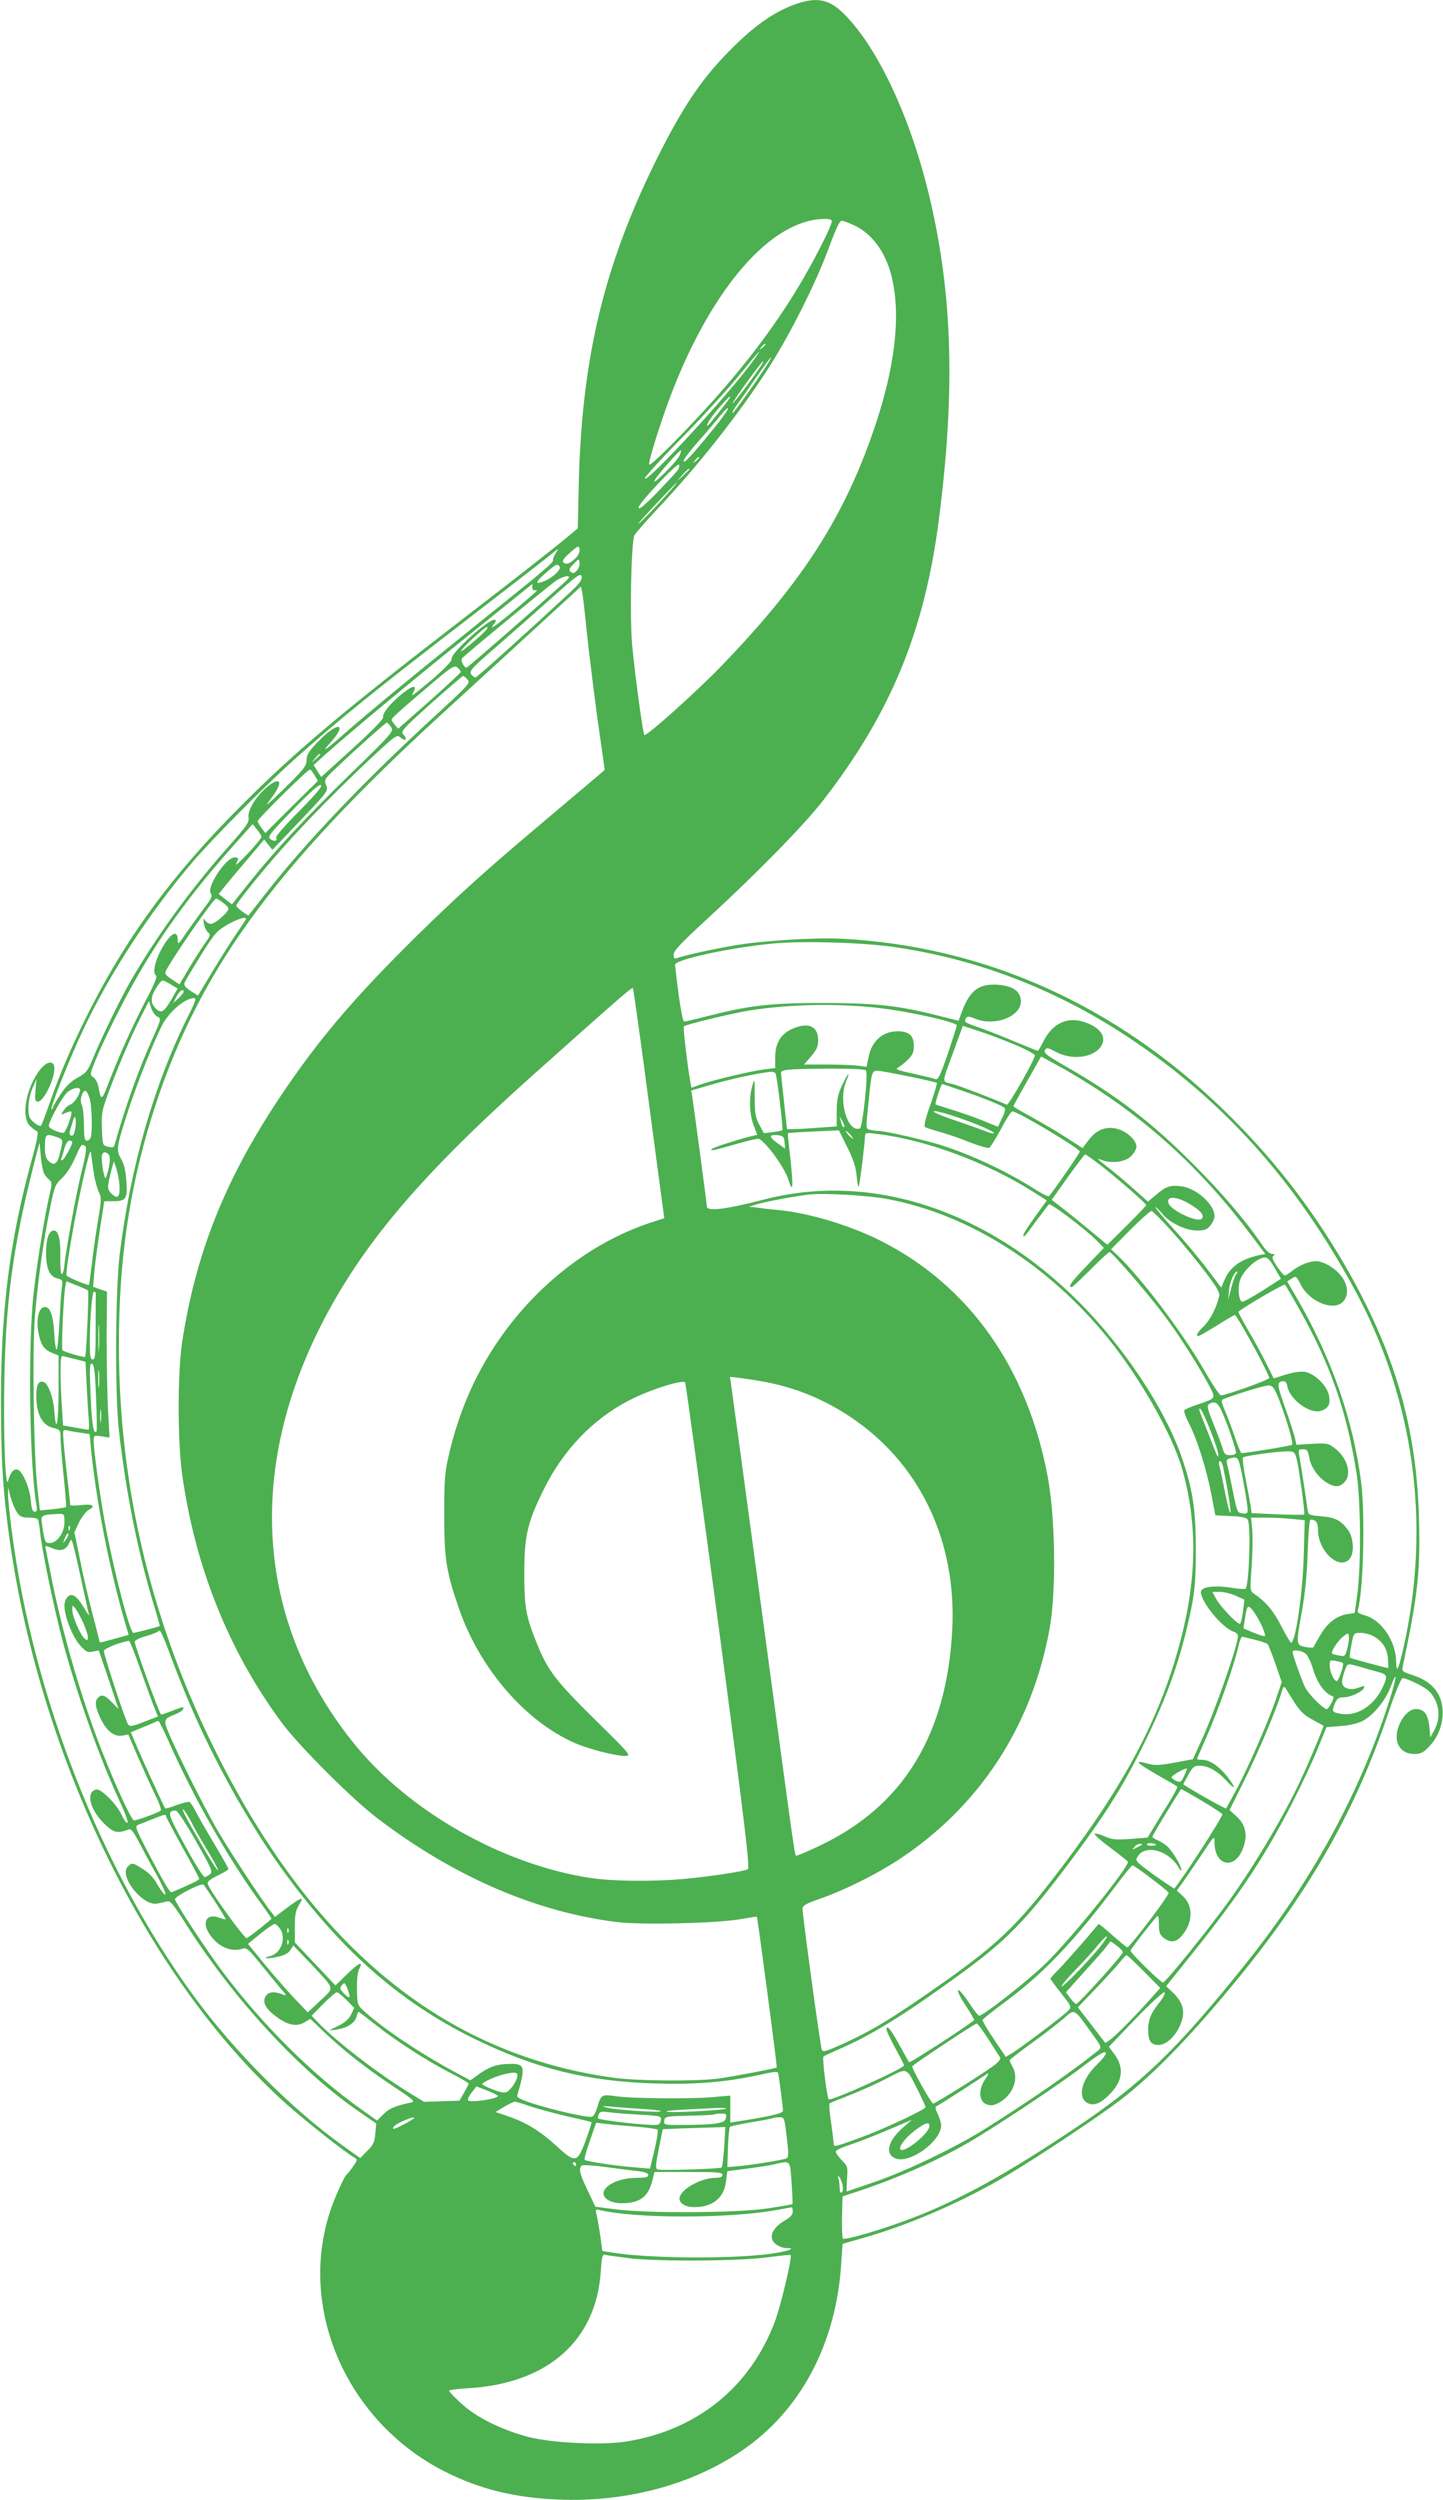 <?xml version="1.0" standalone="no"?>
<!DOCTYPE svg PUBLIC "-//W3C//DTD SVG 20010904//EN"
 "http://www.w3.org/TR/2001/REC-SVG-20010904/DTD/svg10.dtd">
<svg version="1.0" xmlns="http://www.w3.org/2000/svg"
 width="739pt" height="1280pt" viewBox="0 0 739 1280"
 preserveAspectRatio="xMidYMid meet">
<g transform="translate(0,1280) scale(0.1,-0.1)"
fill="#4caf50" stroke="none">
<path d="M4078 12780 c-119 -41 -231 -122 -370 -269 -121 -127 -211 -262 -326
-488 -283 -558 -403 -1043 -418 -1703 l-5 -225 -47 -39 c-94 -78 -233 -187
-537 -421 -619 -477 -864 -683 -1145 -965 -341 -342 -569 -649 -767 -1035 -85
-167 -156 -329 -208 -480 -21 -60 -41 -114 -45 -118 -4 -5 -20 3 -36 16 -25
22 -29 32 -28 79 0 30 9 72 21 98 l20 45 -5 -57 c-4 -49 -2 -58 12 -58 34 0
98 144 82 186 -11 29 -50 11 -83 -39 -64 -96 -83 -228 -40 -271 13 -13 29 -25
36 -27 9 -3 3 -42 -28 -153 -110 -402 -156 -759 -156 -1221 0 -317 10 -475 46
-730 160 -1122 712 -2245 1411 -2873 102 -91 309 -255 357 -281 12 -7 10 -14
-10 -42 -13 -19 -29 -38 -35 -44 -7 -5 -31 -54 -54 -109 -220 -517 29 -1143
560 -1411 178 -89 352 -132 575 -142 347 -15 683 73 941 248 302 203 486 548
512 958 l7 103 115 33 c242 70 516 190 740 325 168 101 467 301 570 380 178
138 370 338 612 635 364 448 596 860 758 1345 35 104 65 176 73 178 7 2 43
-12 78 -30 52 -27 68 -41 87 -78 27 -51 25 -108 -5 -163 l-18 -32 -3 35 c-6
82 -25 110 -72 110 -34 0 -74 -43 -91 -100 -22 -74 14 -130 84 -130 34 0 46 6
78 40 65 68 86 177 50 256 -23 50 -68 86 -140 109 -49 16 -53 19 -47 44 77
364 90 480 83 756 -12 473 -127 862 -384 1305 -172 295 -371 550 -619 790
-554 537 -1223 836 -1954 874 -133 7 -407 -10 -547 -34 -116 -20 -261 -52
-295 -65 -14 -6 -18 -2 -18 18 0 19 38 59 167 178 260 239 499 483 597 609
349 450 522 871 595 1446 87 678 68 1187 -63 1703 -95 371 -251 701 -414 870
-80 84 -143 99 -254 61z m182 -1113 c0 -19 -70 -161 -141 -284 -128 -223 -297
-450 -507 -678 -138 -151 -280 -291 -287 -284 -8 9 61 228 117 373 210 539
508 879 776 885 28 1 42 -3 42 -12z m115 -21 c89 -41 158 -134 189 -253 59
-226 12 -542 -136 -922 -151 -386 -357 -690 -728 -1075 -130 -135 -391 -369
-400 -359 -7 8 -42 258 -61 443 -15 137 -7 546 10 579 7 13 58 71 113 130 211
223 428 498 578 733 110 173 242 437 305 610 34 93 55 138 65 138 8 0 38 -11
65 -24z m-455 -610 c0 -2 -8 -10 -17 -17 -16 -13 -17 -12 -4 4 13 16 21 21 21
13z m-62 -82 c-115 -161 -547 -631 -556 -604 -2 6 85 102 195 213 109 112 240
255 292 320 99 122 125 149 69 71z m86 4 c-32 -56 -188 -277 -192 -273 -3 3 7
22 22 42 15 21 60 84 99 141 39 56 73 102 75 102 2 0 0 -6 -4 -12z m-40 -20
c-23 -40 -148 -207 -152 -203 -4 4 148 215 156 215 2 0 0 -6 -4 -12z m-170
-180 c-10 -17 -107 -138 -110 -138 -11 0 17 44 59 93 48 55 66 71 51 45z m-78
-151 c-113 -139 -155 -184 -155 -167 0 8 36 56 80 105 44 50 94 109 112 132
18 22 34 37 35 32 2 -5 -30 -51 -72 -102z m-175 -138 c-5 -13 -39 -53 -76 -89
-43 -42 -61 -56 -52 -38 13 25 129 157 135 153 1 -1 -2 -13 -7 -26z m99 -13
c0 -2 -8 -10 -17 -17 -16 -13 -17 -12 -4 4 13 16 21 21 21 13z m-107 -60 c-4
-8 -52 -59 -105 -115 -71 -72 -98 -94 -98 -80 0 22 203 236 208 220 2 -6 0
-17 -5 -25z m57 1 c0 -2 -15 -16 -32 -33 l-33 -29 29 33 c28 30 36 37 36 29z
m-138 -154 c-44 -49 -95 -101 -114 -118 -33 -29 26 37 132 148 84 88 72 68
-18 -30z m-439 -295 c-28 -31 -53 -42 -67 -28 -8 9 0 21 34 51 41 36 45 37 48
18 2 -11 -5 -30 -15 -41z m-108 18 c-9 -13 -14 -28 -13 -34 3 -12 -40 -49
-422 -355 -316 -254 -530 -431 -645 -532 -91 -81 -124 -104 -79 -54 102 111
44 119 -61 8 -44 -46 -55 -64 -55 -91 0 -29 -14 -47 -117 -148 -64 -63 -100
-95 -81 -70 38 49 58 83 58 99 0 22 -31 10 -71 -26 -54 -49 -93 -116 -86 -150
4 -22 -11 -44 -100 -144 -194 -217 -384 -479 -512 -706 -54 -95 -150 -295
-191 -396 -21 -50 -31 -62 -72 -84 -34 -19 -61 -44 -88 -86 -22 -33 -40 -64
-40 -70 0 -6 -3 -8 -6 -5 -7 8 91 255 159 399 137 292 341 605 562 864 102
120 370 390 525 529 226 202 395 339 900 728 190 146 368 284 395 306 28 23
51 41 53 42 1 0 -5 -11 -13 -24z m109 -87 c-13 -15 -20 -16 -31 -7 -11 9 -9
16 14 40 27 28 28 29 31 8 2 -12 -4 -30 -14 -41z m-88 20 c9 -15 -33 -55 -78
-74 -51 -21 -48 -5 10 44 51 44 57 47 68 30z m48 -137 c-243 -225 -468 -427
-478 -430 -6 -1 -16 6 -23 16 -10 17 3 32 120 133 72 63 201 176 286 252 139
124 156 136 160 115 2 -18 -12 -37 -65 -86z m-30 50 c-144 -129 -487 -428
-494 -430 -5 -2 -14 7 -20 19 -9 17 -9 24 2 34 65 59 454 379 480 395 18 11
42 20 53 20 16 -1 12 -8 -21 -38z m-158 -19 c0 -10 5 -17 12 -15 6 1 12 0 12
-2 0 -2 -52 -47 -115 -100 -63 -53 -115 -93 -115 -88 0 4 5 13 12 20 6 6 9 15
5 18 -20 20 -234 -173 -224 -200 5 -12 -76 -89 -187 -176 -18 -14 -19 -14 -8
7 20 38 -4 35 -56 -7 -59 -46 -105 -102 -100 -123 2 -9 -63 -75 -157 -160
l-160 -145 -20 31 -19 30 54 49 c136 121 433 369 736 612 181 146 330 266 330
266 1 0 1 -8 0 -17z m279 -228 c10 -93 34 -291 54 -439 l38 -268 -86 -73 c-47
-40 -151 -127 -231 -195 -288 -242 -438 -378 -639 -575 -327 -322 -510 -537
-706 -830 -281 -421 -432 -798 -502 -1255 -24 -159 -24 -507 0 -680 67 -474
239 -904 510 -1270 89 -120 361 -392 492 -491 392 -298 811 -479 1228 -530
124 -15 508 -6 627 15 46 8 85 14 86 13 4 -4 105 -769 102 -772 -5 -5 -206
-43 -293 -56 -112 -16 -427 -14 -555 5 -858 123 -1519 664 -2014 1646 -337
667 -507 1371 -507 2100 -1 428 52 794 166 1165 227 733 614 1270 1495 2076
124 113 333 305 465 426 l240 220 7 -31 c3 -17 14 -107 23 -201z m-515 10
c-23 -28 -130 -117 -130 -109 0 11 122 124 134 124 4 0 3 -7 -4 -15z m-130
-215 c0 -4 -72 -71 -160 -149 l-161 -142 -19 23 c-19 23 -19 23 3 45 12 12 85
76 162 141 129 110 141 118 158 104 9 -8 17 -18 17 -22z m34 -39 c16 -17 9
-25 -156 -177 -371 -340 -676 -660 -879 -921 l-87 -111 -31 21 c-17 12 -31 26
-31 31 0 11 133 177 235 291 121 137 285 303 443 452 139 130 145 134 163 117
24 -22 38 -10 16 14 -16 18 -10 25 140 160 87 77 161 141 164 141 3 1 13 -7
23 -18z m-391 -243 c14 -22 9 -29 -201 -233 -242 -236 -392 -397 -524 -562
l-90 -113 -34 26 -34 27 37 46 c20 25 73 88 117 139 l79 94 21 -27 21 -26 144
151 c141 148 143 151 131 180 -11 28 -10 30 62 98 109 103 242 221 249 222 4
0 13 -10 22 -22z m-363 -141 c0 -2 -10 -12 -22 -23 l-23 -19 19 23 c18 21 26
27 26 19z m-29 -106 l17 -29 -135 -133 -134 -134 -19 25 c-11 14 -20 30 -20
36 0 12 255 264 267 264 4 0 15 -13 24 -29z m-80 -185 c-68 -68 -121 -129
-117 -134 10 -17 -9 -23 -29 -8 -16 12 -6 25 115 150 94 96 136 134 144 126 7
-7 -27 -47 -113 -134z m-192 -131 c0 -5 -31 -44 -70 -85 -39 -41 -65 -65 -60
-53 15 30 14 33 -8 33 -45 0 -146 -155 -121 -185 9 -11 3 -26 -33 -72 -24 -32
-65 -89 -91 -126 -43 -64 -46 -66 -46 -38 0 41 -22 40 -53 -1 -52 -69 -83
-167 -58 -182 8 -5 -10 -48 -53 -129 -69 -133 -136 -281 -190 -422 -34 -90
-39 -92 -51 -23 -3 21 -15 44 -26 52 -20 14 -20 15 16 102 20 49 72 159 116
244 154 303 327 551 583 839 l100 112 22 -28 c13 -15 23 -32 23 -38z m-198
-336 c16 -11 29 -25 29 -31 0 -18 -68 -78 -89 -78 -11 0 -25 8 -31 18 -9 14
-10 11 -6 -17 4 -19 13 -39 22 -45 13 -10 12 -16 -13 -51 -16 -22 -53 -79 -82
-127 l-52 -88 -39 26 c-35 23 -38 29 -28 48 40 75 242 366 255 366 3 0 18 -9
34 -21z m119 -84 c0 -2 -21 -34 -46 -70 -25 -36 -80 -123 -123 -194 l-77 -128
-38 24 c-27 18 -36 29 -31 41 3 9 41 72 83 140 71 114 82 126 137 158 53 30
95 43 95 29z m3330 -145 c427 -64 826 -219 1195 -465 481 -320 849 -731 1148
-1279 308 -564 397 -1202 256 -1836 -26 -117 -38 -142 -39 -79 0 105 -75 216
-161 239 -31 9 -39 15 -35 28 28 93 38 485 17 652 -42 324 -151 635 -328 942
l-51 87 23 15 c22 15 24 13 47 -32 46 -90 174 -139 219 -83 51 63 -15 171
-123 202 -34 9 -96 -12 -145 -51 -14 -11 -29 -20 -34 -20 -4 0 -22 21 -39 46
-24 37 -28 49 -18 55 9 6 8 9 -7 9 -13 0 -33 19 -55 52 -78 115 -202 261 -345
404 -216 217 -393 353 -653 502 -99 57 -118 71 -111 85 9 15 14 14 56 -8 75
-41 176 -33 222 16 45 48 16 104 -69 134 -91 33 -168 -2 -216 -96 -13 -27 -27
-49 -29 -49 -3 0 -51 20 -108 43 -56 24 -139 57 -184 73 -86 30 -88 31 -75 52
7 10 16 9 45 -3 103 -43 242 13 235 94 -4 47 -42 73 -113 79 -100 8 -148 -27
-189 -138 l-17 -46 -92 23 c-214 55 -325 67 -592 68 -275 0 -379 -11 -593 -65
-64 -17 -122 -30 -128 -30 -9 0 -27 110 -47 290 -3 27 287 90 510 110 152 14
468 4 623 -20z m-3714 -191 l34 -20 -30 -52 c-36 -63 -52 -76 -75 -57 -34 29
-37 58 -9 106 14 24 31 44 36 44 6 0 26 -9 44 -21z m2443 -574 c40 -302 75
-566 78 -586 l5 -36 -68 -22 c-315 -103 -609 -336 -806 -641 -104 -160 -179
-338 -226 -535 -24 -101 -27 -128 -27 -320 0 -230 11 -294 77 -485 107 -305
338 -572 590 -683 69 -31 209 -67 257 -67 36 0 35 2 -154 188 -200 197 -242
252 -298 394 -54 133 -62 182 -62 353 0 192 16 261 100 430 99 201 251 359
436 455 106 55 277 109 288 92 3 -6 80 -567 171 -1247 134 -1011 161 -1238
150 -1245 -17 -11 -198 -38 -330 -50 -157 -14 -362 -12 -475 5 -448 68 -925
337 -1206 681 -497 609 -562 1378 -180 2139 210 417 510 772 1086 1287 445
397 511 455 516 449 3 -3 38 -253 78 -556z m-2379 537 c0 -5 -12 -19 -26 -33
l-27 -24 17 33 c15 29 36 43 36 24z m26 -119 c-176 -351 -297 -771 -353 -1224
-22 -180 -25 -709 -5 -894 36 -326 102 -653 188 -929 13 -43 23 -80 22 -81 -6
-4 -125 -35 -135 -35 -18 0 -103 328 -147 570 -26 146 -56 363 -56 412 0 30 1
30 41 24 l40 -6 -8 147 c-4 82 -7 250 -7 374 l2 226 -35 12 -36 13 6 77 c4 42
17 140 29 219 l22 142 47 0 c65 0 73 13 66 106 -4 51 -12 87 -27 111 -26 45
-24 60 36 246 48 146 125 339 173 436 36 70 117 140 164 141 14 0 10 -14 -27
-87z m-160 -8 c20 -10 20 -12 -26 -115 -71 -158 -136 -339 -195 -547 -3 -8
-13 -9 -32 -4 -28 7 -28 9 -31 94 -3 78 1 95 34 184 51 138 109 273 161 378
l46 90 11 -35 c6 -19 20 -39 32 -45z m3699 44 c152 -18 395 -72 395 -89 0 -5
-21 -70 -46 -145 -38 -111 -50 -135 -63 -130 -9 4 -60 16 -114 28 -75 16 -94
23 -80 30 10 5 33 23 51 40 26 26 32 38 32 73 0 52 -25 74 -83 74 -75 0 -131
-48 -148 -128 l-11 -54 -45 6 c-25 3 -97 6 -160 6 l-115 0 36 42 c28 33 36 50
36 82 0 74 -52 95 -136 57 -56 -26 -84 -73 -84 -144 l0 -55 -56 -7 c-65 -8
-268 -56 -331 -79 l-42 -15 -5 27 c-13 68 -39 283 -34 287 10 10 237 65 333
81 208 33 450 38 670 13z m708 -194 c48 -21 87 -43 87 -48 0 -21 -134 -257
-144 -253 -60 27 -244 98 -281 107 -53 13 -54 -4 12 176 l44 121 97 -32 c53
-18 136 -50 185 -71z m417 -229 c296 -195 542 -428 773 -734 l77 -102 -27 -5
c-98 -21 -153 -60 -182 -128 l-17 -39 -74 98 c-41 54 -119 147 -173 206 -54
59 -94 108 -90 108 4 0 20 -15 35 -34 37 -46 120 -86 179 -86 39 0 51 5 68 26
12 15 21 36 21 48 0 58 -90 140 -166 152 -59 8 -82 1 -132 -42 l-43 -36 -72
64 c-39 35 -94 81 -122 103 -73 57 -73 57 -37 44 52 -18 122 -6 149 26 13 14
23 34 23 44 0 29 -36 67 -82 86 -62 24 -118 7 -162 -51 l-32 -42 -84 54 c-46
30 -126 77 -177 105 -51 28 -93 52 -93 55 0 3 32 61 71 130 l71 125 86 -47
c48 -25 143 -83 212 -128z m-1195 103 c12 -18 -17 -290 -31 -296 -63 -24 -112
142 -71 240 25 59 9 43 -21 -20 -21 -47 -27 -73 -27 -134 l0 -76 -128 -9 c-70
-5 -127 -7 -127 -4 0 3 -7 66 -15 140 -8 74 -15 140 -15 147 0 17 33 20 242
22 123 0 189 -3 193 -10z m-441 -163 c9 -76 15 -140 13 -142 -2 -2 -24 -7 -49
-10 l-46 -6 -23 43 c-20 38 -24 59 -24 144 0 93 0 97 -11 60 -19 -61 -16 -148
5 -205 l19 -50 -42 -10 c-89 -24 -181 -54 -191 -63 -12 -12 11 -7 130 27 49
14 97 26 107 26 28 0 135 -144 155 -208 24 -79 27 -39 10 113 -8 66 -13 121
-12 123 2 2 61 6 132 9 l129 6 43 -86 c31 -62 44 -102 48 -147 3 -33 8 -58 11
-56 4 5 31 219 32 260 0 16 6 18 58 11 253 -30 564 -145 805 -298 l68 -43 -61
-84 c-56 -79 -67 -100 -55 -100 3 0 30 35 61 78 32 42 61 81 65 86 8 9 191
-129 248 -188 l34 -35 -86 -90 c-80 -83 -100 -111 -79 -111 4 0 48 41 97 90
49 50 93 90 97 90 12 0 189 -203 277 -320 82 -108 191 -281 241 -379 25 -51
26 -50 -67 -82 -35 -11 -65 -25 -68 -29 -3 -5 7 -35 24 -67 43 -85 89 -233
114 -360 l21 -111 79 -4 c55 -2 81 -8 87 -18 17 -26 7 -336 -11 -354 -3 -3
-36 -1 -73 5 -90 14 -156 5 -156 -22 0 -51 111 -185 168 -203 12 -4 22 -14 22
-21 0 -49 -120 -392 -190 -542 l-41 -90 -93 -17 c-73 -14 -102 -15 -132 -7
-82 23 -70 9 48 -59 51 -29 94 -54 96 -56 5 -4 -14 -40 -86 -155 l-65 -107
-88 -7 c-76 -5 -94 -4 -133 14 -25 11 -48 16 -50 12 -3 -4 33 -36 79 -70 47
-35 87 -67 91 -72 12 -19 -278 -380 -414 -515 -83 -83 -325 -274 -347 -274 -5
0 -30 31 -55 70 -25 38 -49 65 -53 61 -5 -5 13 -41 39 -80 26 -39 45 -73 43
-74 -64 -49 -329 -220 -333 -215 -2 2 -25 42 -51 90 -45 82 -65 105 -65 77 0
-7 20 -49 45 -95 25 -45 45 -85 45 -88 0 -16 -375 -185 -386 -174 -9 9 -34
212 -27 219 5 4 42 21 83 39 162 70 331 174 610 377 245 178 339 274 577 591
172 230 265 377 368 587 104 210 169 382 214 562 48 192 56 256 55 448 0 200
-17 307 -75 472 -85 243 -294 558 -524 788 -472 473 -1068 666 -1615 523 -189
-49 -290 -62 -290 -35 0 13 -67 513 -75 563 l-5 31 107 31 c97 28 226 56 293
64 14 2 28 -1 31 -7 4 -5 14 -72 23 -149z m685 128 c62 -13 116 -26 119 -28 2
-3 -13 -53 -33 -111 -22 -61 -34 -109 -29 -114 5 -4 38 -16 74 -25 36 -10 105
-33 153 -53 49 -19 94 -32 102 -30 7 3 34 46 61 96 26 50 52 91 59 91 26 0
345 -190 345 -206 0 -8 -149 -222 -158 -228 -5 -3 -35 12 -68 33 -148 94 -325
177 -481 227 -85 27 -290 74 -324 74 -13 0 -33 3 -45 6 -20 5 -20 7 -7 132 19
185 15 174 71 167 26 -4 98 -18 161 -31z m248 -68 c109 -37 203 -75 217 -88 6
-5 2 -25 -12 -52 l-21 -45 -83 34 c-46 18 -117 43 -158 55 -41 13 -77 24 -79
26 -4 3 29 104 34 104 2 0 48 -15 102 -34z m-4517 4 c0 -23 -31 -69 -49 -75
-11 -3 -26 -17 -35 -30 -16 -24 -16 -25 9 -13 14 6 27 9 30 7 8 -9 -29 -109
-40 -109 -26 0 -75 23 -75 35 0 25 72 155 97 175 27 21 63 27 63 10z m50 -48
c11 -40 14 -171 4 -196 -3 -9 -12 -16 -20 -16 -11 0 -14 18 -14 80 0 43 -5 90
-11 102 -7 17 -7 32 0 51 13 35 27 28 41 -21z m4550 -132 c44 -18 80 -36 80
-41 0 -5 -24 1 -52 13 -29 11 -98 35 -153 54 -55 18 -101 37 -103 43 -4 12
119 -25 228 -69z m-4624 -14 c-5 -32 -11 -43 -21 -40 -10 4 -11 13 -3 37 5 18
12 38 14 46 9 30 16 0 10 -43z m3938 5 c-6 -6 -11 1 -18 29 l-7 25 15 -25 c8
-14 12 -27 10 -29z m31 -41 c10 -11 16 -20 13 -20 -3 0 -13 9 -23 20 -10 11
-16 20 -13 20 3 0 13 -9 23 -20z m-4066 -11 c35 -13 35 -10 19 -79 -13 -59
-30 -71 -58 -45 -15 14 -20 31 -20 70 0 69 4 73 59 54z m3729 -27 l3 -33 -39
28 c-45 32 -45 46 1 41 28 -3 32 -7 35 -36z m-3648 1 c0 -16 -43 -93 -51 -93
-6 0 -8 3 -6 8 3 4 10 26 16 50 7 25 18 42 26 42 8 0 15 -3 15 -7z m-140 -169
c8 -11 20 -23 27 -29 9 -8 9 -23 -3 -70 -22 -95 -61 -326 -80 -490 -32 -259
-24 -893 13 -1102 4 -25 2 -33 -9 -33 -11 0 -17 16 -20 58 -6 64 -41 147 -66
157 -21 8 -38 -12 -50 -55 -15 -57 -26 246 -19 545 9 420 53 711 179 1184 0 3
4 -28 7 -70 4 -43 13 -85 21 -95z m207 148 c8 -5 3 -43 -22 -142 -28 -116 -79
-397 -87 -483 -2 -15 -7 -29 -12 -30 -5 -1 -8 36 -7 83 2 92 -9 140 -33 140
-26 0 -40 -42 -40 -116 0 -80 18 -120 60 -130 25 -6 26 -10 20 -50 -3 -23 -8
-104 -12 -178 -4 -75 -10 -136 -14 -136 -4 0 -10 37 -12 83 -6 97 -22 139 -52
135 -30 -4 -43 -72 -27 -142 13 -57 29 -78 74 -95 l27 -11 0 -175 c0 -174 -13
-236 -22 -107 -5 67 -31 137 -53 146 -28 10 -40 -13 -39 -76 1 -89 30 -144 84
-158 39 -10 40 -12 40 -53 0 -23 7 -111 16 -195 9 -84 14 -155 12 -158 -3 -2
-34 -7 -70 -11 l-64 -6 -13 119 c-19 172 -26 707 -12 878 15 180 45 395 77
549 23 113 26 122 62 156 23 21 50 64 67 104 31 69 32 72 52 59z m44 -141 c5
-35 17 -77 25 -94 14 -26 14 -40 -5 -151 -11 -66 -25 -166 -31 -221 -7 -55
-13 -101 -14 -103 -6 -5 -116 41 -116 49 0 62 58 382 101 559 19 76 24 88 26
60 2 -19 8 -64 14 -99z m77 96 c10 -12 2 -70 -16 -117 -5 -15 -20 53 -21 103
-1 29 19 37 37 14z m5067 -44 c74 -56 245 -204 245 -213 0 -3 -45 -50 -99
-104 l-100 -99 -47 39 c-65 54 -163 134 -204 165 l-34 26 83 117 c46 64 86
116 88 116 3 0 33 -21 68 -47z m-5013 -115 c3 -58 -10 -70 -42 -38 -22 22 -22
32 2 125 l11 40 13 -38 c7 -22 15 -62 16 -89z m3939 -68 c416 -80 822 -339
1126 -715 164 -203 327 -491 377 -665 77 -271 76 -547 -3 -859 -101 -396 -276
-734 -607 -1172 -244 -322 -334 -407 -709 -666 -188 -130 -284 -186 -420 -248
-90 -40 -101 -43 -107 -27 -7 18 -98 684 -98 719 0 17 17 27 93 53 120 42 279
121 392 194 420 274 690 686 781 1191 34 194 29 570 -12 783 -106 553 -402
970 -851 1198 -158 80 -368 144 -529 159 -32 3 -79 8 -104 12 l-45 5 44 13
c42 13 189 40 261 49 79 9 309 -4 411 -24z m1548 -28 c52 -32 71 -56 55 -72
-21 -21 -155 42 -169 78 -16 42 43 38 114 -6z m-92 -143 c54 -60 130 -154 170
-207 59 -78 71 -101 66 -121 -13 -56 -46 -120 -79 -152 -33 -32 -42 -49 -26
-49 4 0 48 25 96 55 49 31 90 54 91 53 26 -30 175 -304 175 -323 0 -9 -213
-86 -247 -89 -6 -1 -44 55 -83 124 -114 198 -324 476 -449 595 l-31 29 97 98
c54 54 103 98 110 98 6 0 56 -50 110 -111z m532 -200 l21 -36 -96 -62 c-53
-33 -100 -59 -104 -56 -17 10 -22 73 -10 109 14 42 62 93 105 112 34 14 42 7
84 -67z m-208 -12 c-6 -8 -18 -40 -26 -73 l-15 -59 4 47 c3 43 27 98 42 98 4
0 1 -6 -5 -13z m-5880 -85 c5 -6 -9 -334 -15 -339 -4 -5 -109 26 -116 34 -7 8
6 289 15 330 l5 23 53 -21 c28 -11 55 -23 58 -27z m6210 -107 c153 -274 235
-509 285 -820 23 -137 25 -472 6 -621 l-14 -102 -37 -6 c-55 -8 -102 -44 -138
-105 -18 -30 -34 -58 -35 -63 -2 -5 -20 -5 -43 0 -48 10 -49 11 -16 192 14 79
25 187 28 293 3 92 9 167 14 167 28 0 39 -15 39 -53 0 -114 118 -215 166 -142
21 32 14 107 -13 143 -36 48 -67 64 -137 69 -64 6 -66 6 -70 37 -12 87 -38
254 -43 279 -5 24 -2 27 20 27 21 0 25 -6 31 -38 7 -48 41 -100 85 -129 44
-30 75 -29 100 3 34 43 9 122 -54 170 -33 25 -40 26 -116 22 l-80 -5 -6 30
c-4 17 -24 81 -45 141 -48 134 -50 150 -22 154 17 2 23 -4 27 -27 14 -68 117
-143 173 -124 38 13 48 33 40 79 -10 49 -71 110 -121 120 -23 4 -57 -1 -98
-13 l-64 -20 -38 76 c-20 42 -62 118 -92 169 -30 52 -53 95 -51 96 50 38 234
144 239 139 4 -5 40 -66 80 -138z m-6170 92 c-1 -4 -1 -81 -1 -172 0 -140 -2
-165 -15 -165 -12 0 -15 16 -15 83 0 127 12 268 22 265 5 -2 9 -7 9 -11z m16
-284 c-2 -32 -3 -6 -3 57 0 63 1 89 3 58 2 -32 2 -84 0 -115z m-115 -53 l46
-12 6 -126 c4 -70 8 -148 11 -174 2 -27 1 -48 -2 -48 -4 0 -34 5 -68 11 l-62
11 -6 96 c-4 53 -7 134 -7 180 0 75 2 83 18 78 9 -3 38 -10 64 -16z m100 -195
c4 -93 5 -171 2 -174 -15 -16 -23 33 -30 183 -6 142 -5 168 7 164 11 -4 16
-42 21 -173z m15 58 c-2 -21 -4 -4 -4 37 0 41 2 58 4 38 2 -21 2 -55 0 -75z
m3415 21 c165 -31 323 -99 463 -199 335 -238 513 -624 492 -1064 -27 -542
-251 -909 -682 -1112 -57 -27 -108 -49 -114 -49 -12 0 2 -94 -176 1225 -85
633 -158 1167 -161 1188 l-6 38 54 -6 c29 -4 88 -13 130 -21z m2630 -94 c39
-103 73 -219 65 -227 -5 -5 -218 -40 -259 -43 -3 0 -19 37 -34 82 -15 46 -38
107 -51 136 -17 40 -20 54 -10 58 83 32 217 72 236 71 20 -2 28 -14 53 -77z
m-292 -62 c29 -67 70 -187 70 -205 0 -8 -12 -13 -30 -13 -24 0 -30 5 -38 33
-5 17 -26 74 -47 126 -31 76 -35 95 -24 102 30 19 47 9 69 -43z m-5743 -45
c-2 -16 -4 -3 -4 27 0 30 2 43 4 28 2 -16 2 -40 0 -55z m5682 -47 c23 -58 41
-113 40 -123 -1 -22 -1 -21 -58 126 -45 112 -45 115 -32 106 5 -3 28 -52 50
-109z m-5787 -11 l47 -7 6 -67 c27 -272 93 -615 174 -893 l20 -68 -57 -16
c-31 -8 -65 -18 -74 -20 -10 -3 -18 -3 -18 0 0 3 -16 67 -36 142 -20 75 -49
200 -64 278 l-29 141 24 51 c14 28 36 56 50 64 38 20 19 32 -41 24 -30 -3 -54
-3 -54 1 0 4 -6 61 -14 128 -8 67 -17 153 -20 191 -5 66 -5 68 17 63 12 -3 43
-9 69 -12z m6228 -132 c12 -46 45 -282 39 -287 -2 -2 -64 -2 -136 1 l-133 6
-5 36 c-3 20 -15 83 -26 140 -11 57 -17 106 -14 109 8 8 158 29 217 31 46 1
47 0 58 -36z m-291 -30 c13 -48 41 -210 41 -235 0 -15 -6 -19 -27 -16 -26 3
-28 7 -49 113 -12 61 -25 122 -29 137 -5 21 -3 27 12 31 37 10 42 6 52 -30z
m-85 -15 c23 -107 42 -228 37 -233 -3 -4 -15 42 -27 102 -11 59 -24 120 -29
136 -4 16 -3 27 3 27 5 0 13 -15 16 -32z m-6188 -211 c21 -41 31 -47 76 -47
20 0 39 -4 42 -9 3 -4 8 -32 11 -62 7 -82 68 -377 113 -550 71 -270 191 -609
298 -838 24 -51 41 -98 37 -103 -3 -6 -17 12 -30 40 -26 56 -105 135 -130 130
-54 -11 -35 -99 38 -172 50 -50 70 -55 129 -32 11 4 25 -14 52 -66 21 -40 62
-117 92 -170 29 -54 49 -98 42 -98 -6 0 -23 23 -39 50 -18 34 -43 61 -74 80
-55 35 -56 35 -78 14 -48 -48 75 -204 150 -190 17 3 39 8 50 11 17 5 32 -13
98 -117 246 -387 588 -757 893 -964 l81 -56 -5 -51 c-3 -43 -10 -58 -41 -89
l-36 -37 -90 64 c-261 187 -554 481 -762 765 -478 654 -824 1538 -933 2383
-11 87 -20 173 -19 190 l1 32 9 -38 c5 -21 16 -52 25 -70z m254 -71 c0 -53
-38 -106 -75 -106 -25 0 -26 4 -40 97 -7 46 -4 48 83 52 31 1 32 0 32 -43z
m6290 17 l62 -6 -5 -176 c-5 -196 -42 -451 -65 -451 -4 0 -26 38 -50 84 -39
78 -80 126 -139 166 -22 15 -22 17 -13 140 5 69 6 153 3 188 l-6 62 75 0 c41
0 103 -3 138 -7z m-6263 -55 c-3 -8 -6 -5 -6 6 -1 11 2 17 5 13 3 -3 4 -12 1
-19z m-7 -26 c0 -5 -7 -17 -15 -28 -14 -18 -14 -17 -4 9 12 27 19 34 19 19z
m65 -225 c20 -92 38 -175 41 -185 3 -9 -8 6 -25 35 -37 63 -63 80 -85 57 -9
-8 -16 -28 -16 -44 0 -54 39 -155 76 -199 33 -38 41 -42 69 -37 l31 6 51 -150
50 -150 -34 35 c-36 37 -52 42 -71 23 -18 -18 -15 -47 12 -104 31 -66 70 -97
112 -90 l31 6 48 -112 c27 -62 66 -148 87 -192 22 -43 36 -82 31 -86 -11 -10
-120 -50 -137 -50 -12 0 -90 167 -164 355 -101 256 -201 599 -257 880 -14 72
-28 140 -30 152 -5 22 -4 22 31 7 43 -18 71 -11 87 23 10 23 12 23 18 7 4 -11
24 -94 44 -187z m5914 -87 l44 -20 -7 -57 c-4 -32 -10 -61 -15 -66 -9 -9 -103
88 -125 131 l-17 32 38 0 c21 0 58 -9 82 -20z m-5903 -138 c13 -29 24 -62 24
-74 0 -18 -2 -19 -17 -7 -22 19 -63 114 -63 147 1 26 1 27 16 7 9 -11 27 -44
40 -73z m6035 -13 c12 -27 20 -52 17 -55 -3 -3 -29 5 -58 17 l-52 22 7 45 c11
74 15 79 41 47 12 -15 32 -49 45 -76z m-5486 -410 c118 -277 293 -592 456
-820 302 -423 607 -694 994 -885 316 -155 580 -220 930 -231 213 -6 368 7 543
46 60 14 84 16 87 8 4 -14 25 -177 25 -194 0 -12 -56 -26 -192 -48 l-78 -12 0
69 0 69 -92 -8 c-117 -10 -413 -7 -496 5 -71 10 -74 8 -93 -57 -7 -23 -19 -46
-27 -48 -18 -7 -184 30 -299 66 -63 20 -87 32 -84 42 44 153 41 165 -47 162
-61 -1 -102 -17 -160 -60 l-33 -24 -86 46 c-175 95 -356 216 -456 306 -37 34
-37 35 -39 114 -1 48 4 89 11 103 24 45 0 35 -60 -24 l-61 -59 -104 110 -104
110 0 79 c0 64 4 85 22 114 28 45 12 40 -68 -20 l-56 -42 -19 25 c-48 60 -202
295 -268 406 -89 151 -271 523 -274 558 -2 23 4 29 43 45 24 9 46 22 48 29 5
15 1 14 -59 -9 -28 -12 -53 -19 -54 -18 -12 11 -135 353 -135 372 0 8 26 21
60 30 32 9 62 22 66 28 4 6 28 -48 54 -120 26 -71 73 -190 105 -263z m5925
291 c-11 -40 -13 -42 -42 -36 -18 3 -33 8 -36 10 -8 8 29 65 55 86 28 22 28
22 31 2 2 -11 -2 -39 -8 -62z m128 66 c50 -26 75 -62 80 -116 2 -27 3 -50 1
-50 -13 1 -192 49 -196 53 -2 3 1 32 8 66 11 60 12 61 46 61 19 0 46 -6 61
-14z m-602 -21 c32 -8 61 -18 66 -23 4 -4 22 -49 40 -101 l32 -93 -33 -97
c-44 -126 -145 -354 -204 -463 l-48 -88 -32 16 c-48 25 -187 105 -187 109 0 1
12 23 26 49 22 39 30 46 56 46 44 0 92 -26 138 -76 48 -53 53 -42 7 18 -41 53
-91 88 -128 88 -16 0 -29 2 -29 4 0 2 23 54 50 116 56 126 141 365 160 453 7
31 17 57 21 57 4 0 34 -7 65 -15z m-5709 -147 c28 -79 60 -166 71 -195 l21
-51 -52 -20 c-92 -36 -96 -37 -108 -5 -36 90 -119 349 -117 361 2 12 87 46
129 51 3 1 29 -63 56 -141z m5970 75 c11 -10 27 -43 36 -74 23 -77 61 -130
105 -145 8 -3 -22 -64 -33 -64 -18 0 -91 73 -111 111 -17 34 -64 166 -64 181
0 15 47 8 67 -9z m190 -47 c8 -8 -22 -96 -32 -93 -16 5 -35 49 -35 81 0 27 2
28 32 22 17 -3 33 -8 35 -10z m89 -20 c27 -8 68 -20 92 -26 49 -13 51 -22 18
-89 -46 -89 -132 -140 -211 -125 -44 8 -45 11 -29 52 11 26 20 32 44 32 36 0
97 28 105 48 4 10 1 12 -12 7 -36 -15 -61 -17 -83 -5 -22 12 -22 37 1 98 10
26 11 26 75 8z m148 -177 c-152 -475 -399 -925 -740 -1350 -348 -434 -526
-606 -864 -832 -346 -232 -591 -368 -833 -461 -146 -57 -349 -117 -360 -107
-4 4 -6 55 -5 112 l3 104 85 28 c210 70 428 167 589 265 152 91 459 296 559
374 69 53 107 77 114 70 6 -6 -9 -28 -45 -63 -82 -80 -102 -176 -41 -199 31
-12 65 4 111 52 62 64 70 132 23 197 l-31 42 138 144 c76 79 142 139 147 135
5 -5 -7 -28 -26 -52 -44 -55 -58 -89 -58 -139 0 -58 14 -79 53 -79 39 0 87 44
111 102 29 67 17 116 -42 171 l-30 28 142 177 c239 299 363 486 507 767 48 94
106 218 129 276 l43 106 72 6 c44 3 88 13 113 26 55 28 118 105 144 175 37 99
31 46 -8 -75z m-483 -8 c27 -42 49 -63 90 -85 30 -16 55 -30 57 -31 3 -3 -66
-168 -116 -277 -84 -180 -235 -435 -368 -620 -102 -142 -325 -418 -338 -418
-12 0 -166 150 -166 163 0 7 96 132 134 174 8 9 11 -1 11 -38 0 -41 5 -55 24
-70 34 -27 65 -24 94 11 57 67 59 152 5 202 l-31 29 32 44 c17 24 60 88 96
141 64 97 65 98 65 61 0 -120 103 -143 145 -32 26 67 16 121 -31 164 l-37 34
72 145 c73 145 167 368 192 451 11 38 15 41 24 26 5 -9 26 -43 46 -74z m-5771
-188 c125 -286 316 -621 481 -844 27 -37 49 -69 49 -72 0 -5 -101 -85 -126
-100 -10 -6 -184 234 -200 277 -4 11 9 23 50 43 31 15 56 30 56 34 0 4 -33 63
-74 131 -40 67 -83 142 -94 165 -12 23 -26 44 -31 47 -5 3 -34 -4 -65 -15 -31
-12 -58 -20 -60 -18 -6 8 -114 244 -145 317 l-31 73 48 20 c26 10 56 23 67 28
11 6 23 10 26 10 3 1 25 -43 49 -96z m5204 -186 c-15 -32 -19 -34 -40 -25 -13
6 -24 15 -24 19 0 9 73 50 78 44 2 -1 -5 -18 -14 -38z m93 -128 c57 -34 103
-64 103 -68 0 -16 -203 -330 -246 -380 -1 -1 -48 30 -103 69 -98 72 -99 73
-84 96 41 64 162 29 211 -61 6 -11 12 -14 12 -7 0 19 -45 94 -72 119 -13 12
-36 26 -51 32 -16 6 -27 14 -25 19 9 21 144 242 147 242 3 0 51 -27 108 -61z
m-5180 -102 c14 -29 52 -96 85 -150 33 -55 58 -101 55 -103 -2 -3 -29 37 -59
88 -88 149 -133 232 -120 224 7 -4 24 -31 39 -59z m27 -104 c83 -146 87 -157
70 -170 -10 -7 -21 -13 -25 -13 -10 0 -62 86 -133 219 -56 105 -58 121 -16
121 9 0 51 -64 104 -157z m-154 129 c0 -4 38 -77 85 -161 47 -84 85 -156 85
-160 0 -7 -33 -23 -141 -69 -8 -4 -37 45 -124 210 -60 115 -65 129 -48 135 10
4 43 17 73 29 63 25 70 27 70 16z m5070 -148 c0 -2 -12 -4 -26 -4 -14 0 -23 4
-20 9 6 8 46 4 46 -5z m-71 2 c-2 -2 -15 -9 -29 -16 -23 -12 -24 -12 -11 3 7
10 20 17 29 17 8 0 13 -2 11 -4z m44 -171 c47 -35 88 -69 92 -75 6 -10 -199
-280 -212 -280 -4 0 -37 28 -75 61 -38 34 -70 60 -72 58 -67 -80 -191 -221
-215 -243 -17 -17 -31 -33 -31 -37 0 -3 25 -37 55 -75 52 -65 53 -69 37 -87
-20 -23 -247 -194 -291 -220 l-30 -18 -61 91 c-34 50 -60 95 -58 99 2 5 59 50
128 101 190 142 348 309 564 598 38 50 72 92 76 92 4 0 46 -29 93 -65z m-4789
-125 c30 -46 54 -86 52 -87 -1 -1 -17 3 -34 9 -60 23 -89 -20 -53 -78 42 -69
114 -102 176 -80 17 6 32 -8 87 -76 37 -46 83 -102 103 -126 36 -41 36 -42 10
-32 -45 17 -74 12 -87 -15 -14 -31 5 -63 64 -105 54 -39 98 -47 137 -24 l30
18 68 -65 c100 -95 210 -182 350 -276 115 -76 122 -83 96 -88 -78 -16 -110
-30 -140 -60 l-32 -32 -80 57 c-253 180 -506 432 -713 708 -85 114 -240 350
-242 368 -1 15 135 85 146 75 4 -3 31 -44 62 -91z m331 -136 c32 -49 4 -125
-52 -139 -47 -11 -16 -16 36 -4 36 7 57 18 68 35 l15 24 87 -91 c130 -139 125
-122 51 -192 l-64 -60 -74 78 c-40 43 -109 122 -153 176 l-79 97 63 51 c34 28
67 50 73 51 7 0 19 -12 29 -26z m42 -16 c-3 -8 -6 -5 -6 6 -1 11 2 17 5 13 3
-3 4 -12 1 -19z m4157 -75 c-60 -74 -185 -203 -197 -203 -6 0 25 37 69 83 44
45 97 103 118 130 22 26 41 45 44 43 3 -3 -13 -27 -34 -53z m-4157 15 c-3 -8
-6 -5 -6 6 -1 11 2 17 5 13 3 -3 4 -12 1 -19z m4243 -10 c17 -12 30 -27 30
-34 0 -13 -227 -264 -239 -264 -4 0 -17 14 -30 30 l-22 30 96 107 c53 58 104
116 113 129 9 13 18 24 20 24 2 0 16 -10 32 -22z m139 -132 l83 -84 -43 -48
c-74 -84 -183 -195 -211 -215 l-27 -19 -70 91 -71 92 89 93 c49 51 104 111
122 133 18 23 35 41 38 41 4 0 44 -38 90 -84z m-4069 -126 c0 -10 -9 -6 -27
12 -23 24 -25 29 -12 44 12 15 15 14 26 -12 7 -16 12 -36 13 -44z m-15 -20
l39 -40 -16 -34 c-11 -22 -31 -41 -62 -56 -25 -12 -46 -23 -46 -25 0 -1 18 1
40 5 51 9 88 34 96 65 3 14 8 25 10 25 2 0 39 -28 82 -62 104 -83 266 -188
385 -249 53 -27 97 -53 97 -57 -1 -4 -11 -25 -24 -47 l-23 -40 -91 -3 -90 -3
-69 42 c-160 97 -381 267 -473 363 l-34 36 59 60 c33 33 64 60 70 60 6 0 28
-18 50 -40z m3810 -161 c58 -80 58 -81 38 -98 -141 -113 -348 -256 -587 -406
-150 -93 -404 -215 -565 -269 -73 -25 -134 -46 -135 -46 -1 0 0 29 2 65 4 61
3 66 -27 95 -17 18 -31 37 -31 44 0 7 33 23 73 35 39 13 127 47 194 76 l123
52 -46 -40 c-78 -69 -94 -136 -37 -158 73 -28 233 88 233 170 0 11 -8 37 -17
57 -13 26 -15 38 -7 41 7 2 65 39 130 81 66 43 125 81 132 86 7 4 1 -10 -13
-30 -36 -53 -32 -114 8 -128 22 -8 36 -6 64 9 71 39 103 124 68 185 -8 14 -14
28 -15 31 0 4 53 45 118 92 64 46 137 103 162 125 53 48 50 50 135 -69z m-522
-41 c29 -46 56 -88 60 -94 3 -6 -12 -24 -37 -42 -62 -45 -297 -192 -307 -192
-9 0 -111 181 -107 191 4 9 320 219 330 219 5 0 32 -37 61 -82z m-362 -260
c21 -43 39 -81 39 -86 0 -12 -215 -113 -330 -155 -140 -51 -140 -51 -141 -30
0 10 -6 59 -13 108 -8 50 -11 93 -7 96 3 3 50 22 104 43 54 21 139 59 190 86
107 55 96 59 158 -62z m-2051 76 c0 -22 -29 -68 -51 -82 -14 -9 -30 -7 -74 10
-30 11 -55 24 -55 28 0 9 68 40 111 50 54 13 69 11 69 -6z m-100 -105 c0 -15
-145 -36 -153 -22 -3 5 5 23 19 40 l24 31 55 -21 c30 -12 55 -25 55 -28z m169
-54 c40 -13 125 -36 189 -51 64 -14 119 -27 121 -29 2 -3 -12 -45 -30 -95 -42
-114 -53 -116 -149 -27 -82 75 -156 121 -245 151 l-67 23 43 26 c24 14 49 26
55 27 6 0 43 -11 83 -25z m563 -12 c59 -3 106 -9 103 -12 -5 -9 -242 7 -279
19 -27 8 -24 9 19 5 28 -3 98 -8 157 -12z m435 1 c-8 -8 -290 -23 -302 -15 -9
5 47 9 264 19 24 1 42 -1 38 -4z m-452 -30 c123 -7 125 -7 118 -35 -6 -21 -9
-21 -97 -15 -89 7 -217 24 -223 30 -2 2 0 11 3 21 6 14 15 16 53 11 25 -4 91
-9 146 -12z m453 -16 c-4 -29 -46 -36 -206 -37 -112 -1 -113 -1 -110 22 3 21
7 22 123 25 66 1 125 4 130 6 6 3 23 5 38 5 24 1 28 -3 25 -21z m-1638 -28
c-60 -32 -75 -36 -64 -19 8 14 84 49 104 48 8 0 -10 -13 -40 -29z m1949 -71
c10 -81 10 -103 0 -109 -13 -8 -195 -37 -264 -42 l-40 -3 3 100 c2 55 7 103
10 106 4 4 54 14 112 24 58 9 107 19 109 21 2 2 16 4 31 4 27 0 27 -1 39 -101z
m-761 52 c50 -4 95 -11 99 -14 6 -6 -6 -71 -29 -161 l-9 -39 -84 7 c-98 8
-242 30 -251 38 -3 3 9 47 27 98 l32 92 61 -7 c34 -4 103 -10 154 -14z m1492
4 c0 -36 -128 -140 -148 -120 -12 12 24 60 73 97 53 40 75 47 75 23z m-1051
-106 c-4 -55 -10 -103 -13 -106 -7 -7 -311 -17 -328 -10 -12 4 -11 21 6 106
l20 100 96 4 c52 1 124 4 160 5 l65 2 -6 -101z m-759 -89 c0 -5 -2 -10 -4 -10
-3 0 -8 5 -11 10 -3 6 -1 10 4 10 6 0 11 -4 11 -10z m1104 -96 c4 -58 6 -107
4 -109 -2 -1 -57 -11 -123 -21 -152 -24 -621 -27 -783 -5 l-103 13 -41 87
c-40 83 -45 107 -29 124 5 4 57 1 117 -7 60 -8 135 -18 167 -21 40 -5 57 -11
57 -21 0 -11 -15 -14 -60 -14 -62 0 -120 -18 -152 -47 -43 -39 -2 -83 77 -83
91 0 135 33 155 113 l12 47 174 0 c148 0 174 -2 174 -15 0 -10 -11 -15 -35
-15 -77 0 -185 -62 -185 -106 0 -26 31 -44 76 -44 94 0 152 47 162 131 l7 53
100 13 c55 7 118 17 140 22 85 20 81 24 89 -95z m261 -11 c3 -18 2 -34 -4 -38
-7 -4 -11 5 -11 24 0 16 -3 38 -6 48 -5 12 -4 15 3 8 6 -5 14 -24 18 -42z
m-255 -135 c0 -16 -12 -30 -40 -46 -49 -28 -74 -64 -66 -95 6 -25 43 -47 78
-47 51 0 -4 -18 -87 -29 -211 -28 -633 -24 -820 8 l-40 6 -11 80 c-7 44 -15
93 -19 108 -7 26 -5 28 16 22 183 -44 665 -44 904 0 38 7 73 13 78 14 4 1 7
-9 7 -21z m-835 -240 c151 -17 557 -15 705 5 63 8 117 14 119 12 9 -10 -50
-260 -81 -342 -127 -336 -399 -555 -760 -613 -125 -20 -380 -8 -501 23 -140
37 -268 101 -344 171 -35 32 -63 61 -63 66 0 4 46 10 103 13 405 26 651 245
674 600 5 74 8 87 22 83 9 -3 66 -10 126 -18z"/>
</g>
</svg>
